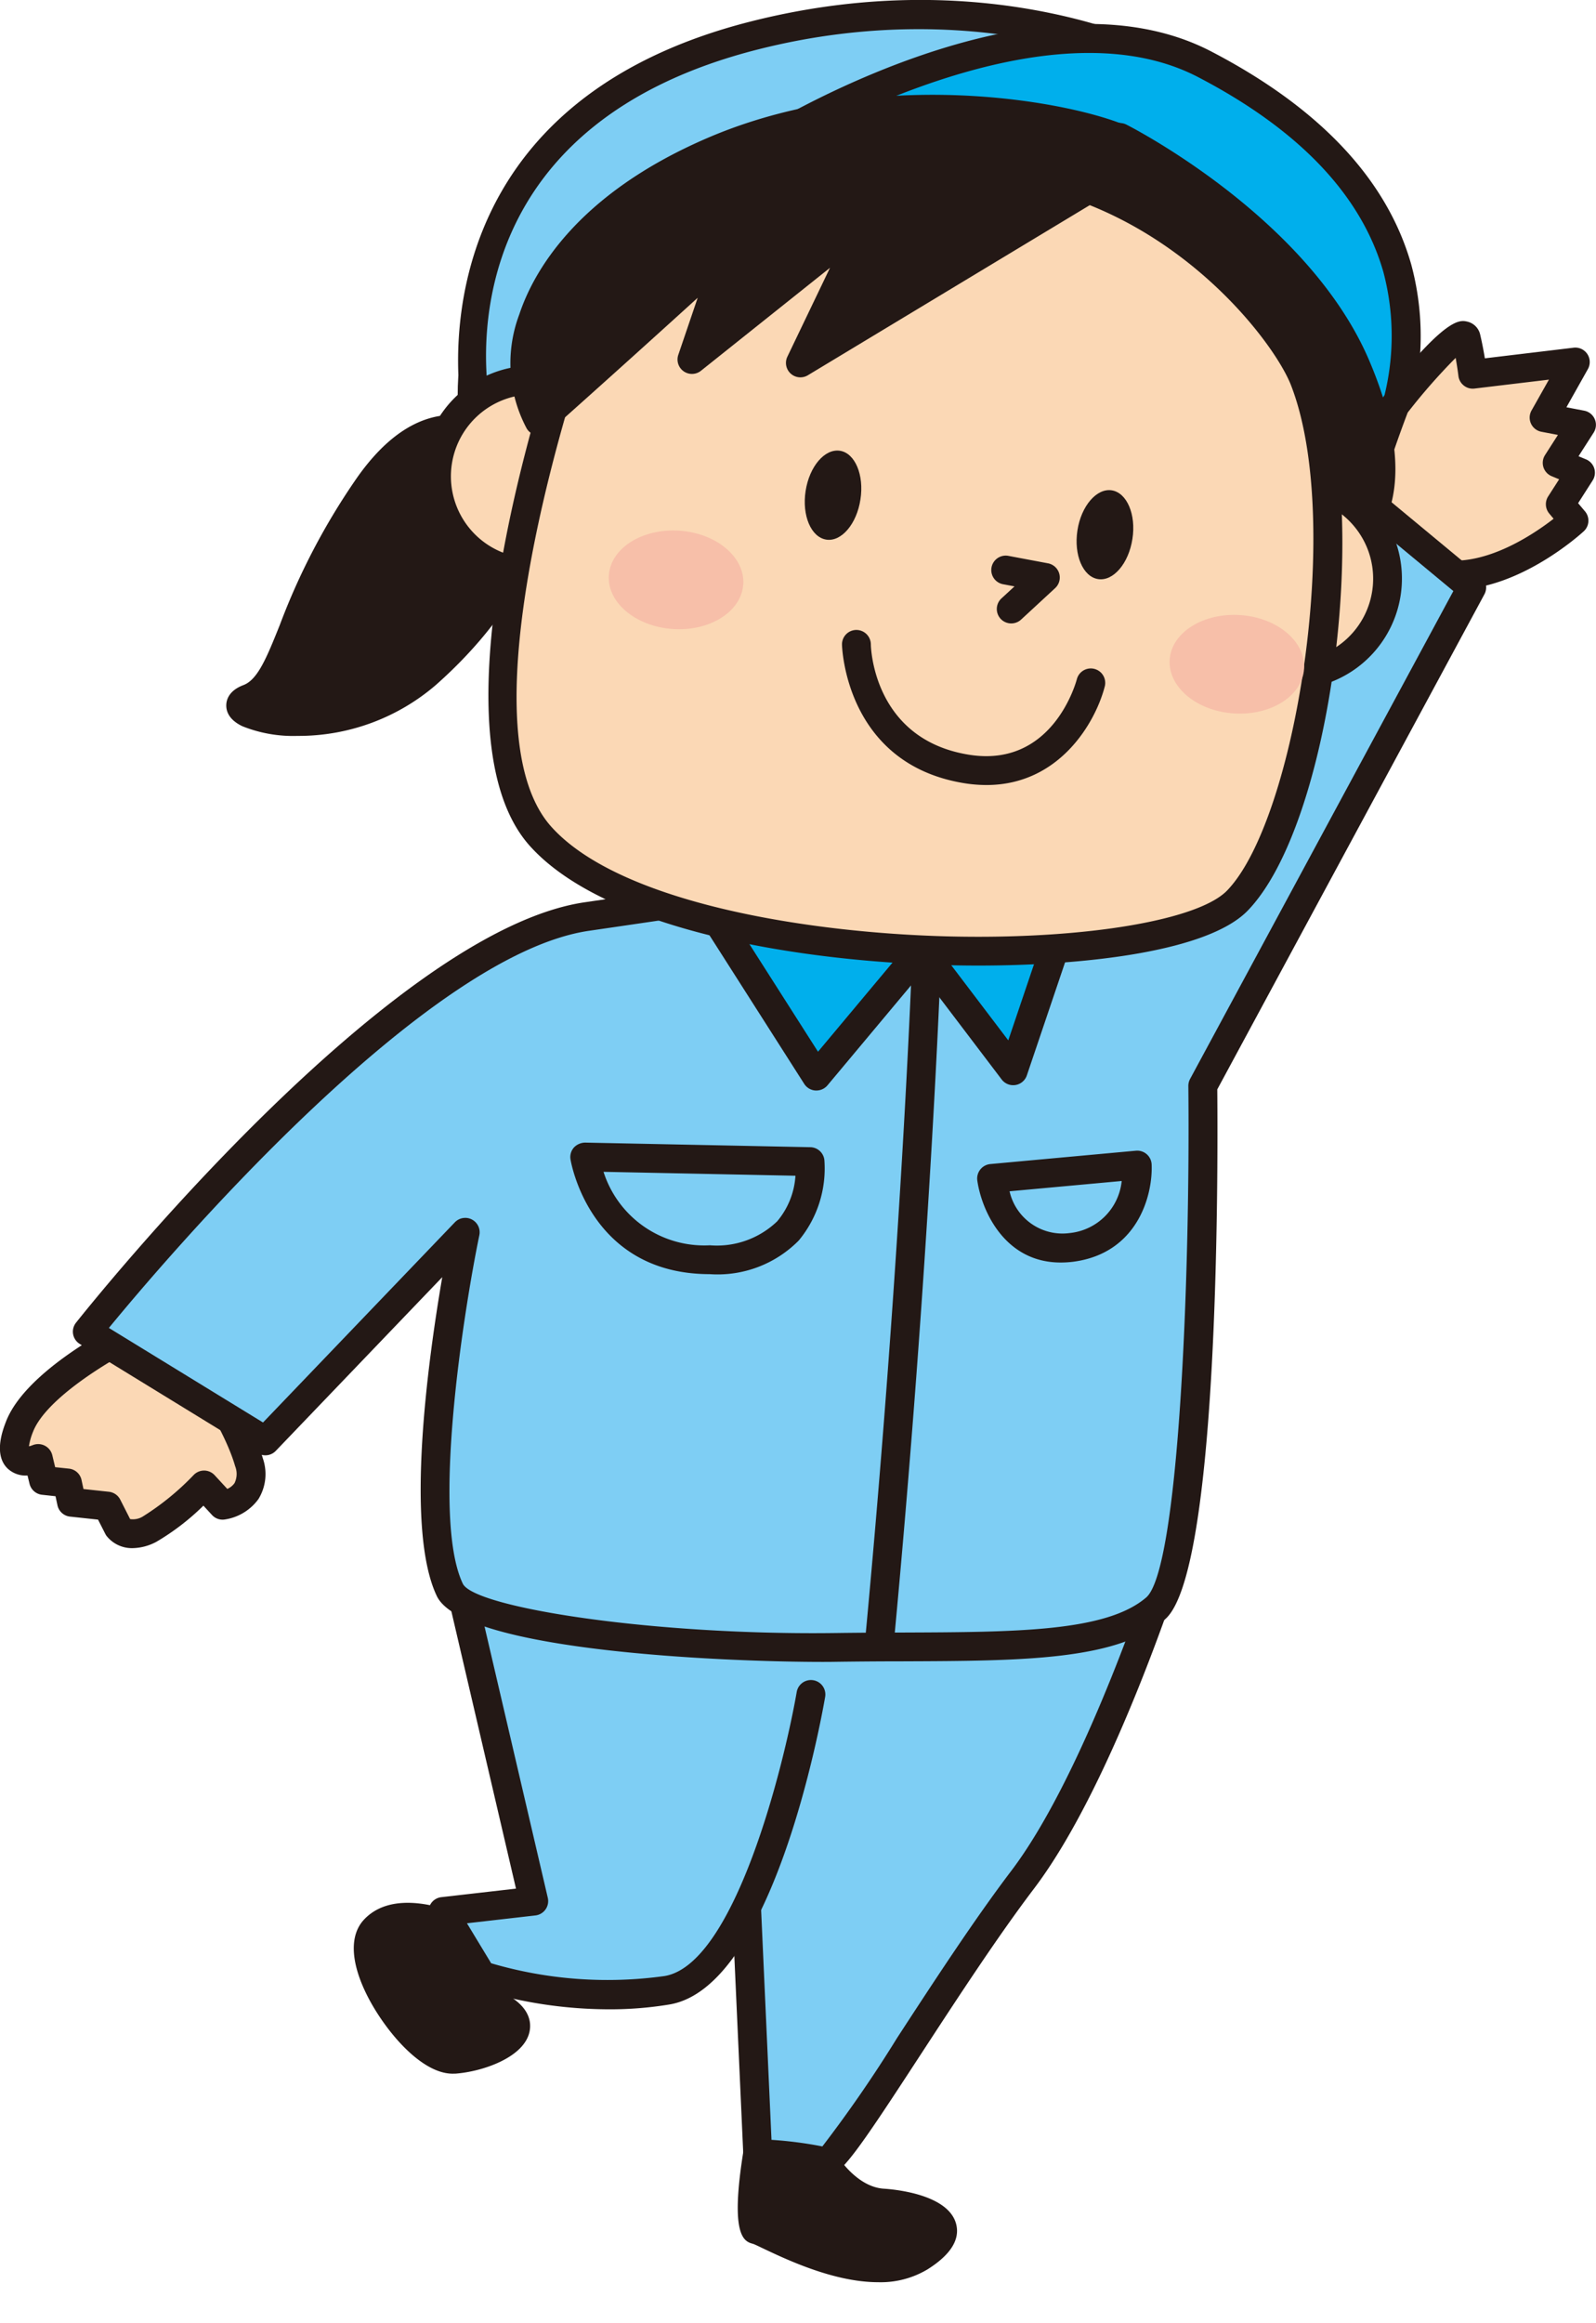 <svg xmlns="http://www.w3.org/2000/svg" width="109.981" height="160" viewBox="0 0 109.981 160">
  <g id="グループ_201" data-name="グループ 201" transform="translate(5 -1)">
    <rect id="長方形_77" data-name="長方形 77" width="100" height="160" transform="translate(-5 1)" fill="none"/>
    <g id="グループ_200" data-name="グループ 200" transform="translate(-5 1)">
      <path id="パス_2591" data-name="パス 2591" d="M119.833,322.447c0,13.686-13.937,24.781-31.128,24.781s-31.128-11.095-31.128-24.781,13.936-24.78,31.128-24.78,31.128,11.1,31.128,24.78" transform="translate(-25.046 -295.189)" fill="#231815"/>
      <path id="パス_2592" data-name="パス 2592" d="M88.7,348.216c-17.711,0-32.121-11.563-32.121-25.775s14.41-25.774,32.121-25.774,32.123,11.562,32.123,25.774S106.411,348.216,88.7,348.216Zm0-49.561c-16.616,0-30.134,10.67-30.134,23.786S72.081,346.228,88.7,346.228s30.136-10.671,30.136-23.787S105.314,298.655,88.7,298.655Z" transform="translate(-25.04 -295.182)" fill="#231815"/>
      <path id="パス_2593" data-name="パス 2593" d="M105.352,299.762s-11.727-6.331-28.294-2.145c-23.305,5.891-19.2,25.7-19.2,25.7l53.967,5.45s6.493-19.412-6.474-29.01" transform="translate(-25.046 -295.179)" fill="#7ecef4"/>
      <path id="パス_2594" data-name="パス 2594" d="M111.821,329.759a.878.878,0,0,1-.1,0L57.753,324.3a.992.992,0,0,1-.873-.787c-.044-.208-4.023-20.815,19.928-26.869,16.749-4.234,28.517,1.967,29.01,2.233a1.142,1.142,0,0,1,.119.076c13.392,9.914,6.892,29.923,6.824,30.124A.993.993,0,0,1,111.821,329.759ZM58.709,322.4l52.391,5.291c.988-3.595,4.46-19.072-6.282-27.093-.9-.457-12.141-5.914-27.522-2.026C57.356,303.614,58.225,318.87,58.709,322.4Z" transform="translate(-25.04 -295.173)" fill="#231815"/>
      <path id="パス_2595" data-name="パス 2595" d="M77.639,305.264s18.726-11.788,30.535-5.652c21.387,11.121,11.758,27.244,11.758,27.244Z" transform="translate(-25.171 -295.19)" fill="#00afec"/>
      <path id="パス_2596" data-name="パス 2596" d="M119.925,327.843a.988.988,0,0,1-.451-.108L77.182,306.143a.994.994,0,0,1-.078-1.726c.785-.494,19.35-12.019,31.523-5.692,7.49,3.895,12.129,8.835,13.789,14.684a18.976,18.976,0,0,1-1.636,13.951A.993.993,0,0,1,119.925,327.843ZM79.709,305.2l39.78,20.309a17.191,17.191,0,0,0,1.006-11.588c-1.512-5.29-5.813-9.81-12.785-13.436C98.455,295.678,84.36,302.622,79.709,305.2Z" transform="translate(-25.165 -295.183)" fill="#231815"/>
      <path id="パス_2597" data-name="パス 2597" d="M57.29,429.2s-4.561-2.348-6.48-.3,2.961,9.134,5.5,8.932c2.532-.186,6.155-1.995,3.005-3.659s-2.654-2.462-2.654-2.462l1.878-.794Z" transform="translate(-25.002 -295.998)" fill="#231815"/>
      <path id="パス_2598" data-name="パス 2598" d="M56.187,438.82c-2.274,0-4.849-3.216-5.984-5.573-1.06-2.2-1.105-3.992-.125-5.038,2.364-2.522,7.124-.179,7.66.1a1.018,1.018,0,0,1,.35.3l1.245,1.717a.994.994,0,0,1-.417,1.5l-.865.365a10.271,10.271,0,0,0,1.721,1.1c1.685.89,1.861,1.927,1.712,2.638-.369,1.761-3.211,2.75-5.112,2.889C56.312,438.817,56.249,438.82,56.187,438.82Zm-3.112-9.779a2.057,2.057,0,0,0-1.547.527c-.283.3-.257,1.312.466,2.816,1.265,2.629,3.417,4.533,4.228,4.446,1.667-.122,3.168-.934,3.315-1.308h0a3.019,3.019,0,0,0-.695-.482c-1.919-1.022-2.923-1.912-3.159-2.805a1.339,1.339,0,0,1,.128-1.065.985.985,0,0,1,.454-.385l.726-.307-.368-.506A9.517,9.517,0,0,0,53.076,429.042Z" transform="translate(-24.995 -295.992)" fill="#231815"/>
      <path id="パス_2599" data-name="パス 2599" d="M77.378,444.412s-.819,5.071-.025,5.289,7.5,4.2,11.209,1.857S88.5,448,86.014,447.84s-4.054-2.83-4.054-2.83Z" transform="translate(-25.167 -296.1)" fill="#231815"/>
      <path id="パス_2600" data-name="パス 2600" d="M85.677,453.285c-3.022,0-6.275-1.542-7.936-2.329-.319-.151-.552-.266-.675-.309-.6-.164-1.636-.447-.675-6.4a.992.992,0,0,1,1.11-.827l4.582.6a.994.994,0,0,1,.728.484c.012.02,1.339,2.22,3.259,2.34.74.047,4.456.385,4.981,2.442.272,1.068-.389,2.115-1.965,3.109A6.282,6.282,0,0,1,85.677,453.285Zm-7.656-4.392c.146.065.329.151.571.266,1.857.88,6.792,3.221,9.433,1.551,1-.629,1.1-.984,1.1-.988a5.83,5.83,0,0,0-3.177-.9,6.533,6.533,0,0,1-4.567-2.9l-3.163-.411A17.413,17.413,0,0,0,78.02,448.894Zm.043.2h0Zm-.453-.353.012,0Z" transform="translate(-25.161 -296.094)" fill="#231815"/>
      <path id="パス_2601" data-name="パス 2601" d="M76.131,416.651l1.241,27.47a28.069,28.069,0,0,1,4.582.6c.925.373,8.082-12.079,13.689-19.457s10.478-23.115,10.478-23.115l-29.538-4.525" transform="translate(-25.162 -295.809)" fill="#7ecef4"/>
      <path id="パス_2602" data-name="パス 2602" d="M82.039,445.735a1.223,1.223,0,0,1-.461-.1,25.359,25.359,0,0,0-4.272-.527.994.994,0,0,1-.932-.947l-1.241-27.47a1,1,0,0,1,.948-1.038,1.013,1.013,0,0,1,1.038.948l1.2,26.587a27.419,27.419,0,0,1,3.505.454,89.4,89.4,0,0,0,5.147-7.468c2.493-3.823,5.32-8.157,7.876-11.52,4.579-6.043,8.747-18.027,9.964-21.707L76.427,398.6a.993.993,0,1,1,.3-1.964l29.537,4.525a.993.993,0,0,1,.8,1.277c-.2.649-5,15.981-10.635,23.42-2.513,3.307-5.319,7.609-7.794,11.4C84.176,444.1,83.041,445.735,82.039,445.735Zm.278-1.947h0Z" transform="translate(-25.155 -295.803)" fill="#231815"/>
      <path id="パス_2603" data-name="パス 2603" d="M80.91,412.526S77.558,431.8,71,432.9a29.249,29.249,0,0,1-12.777-1.022l-2.665-4.4,6.256-.716-6.44-27.607,36.673,2.608" transform="translate(-25.033 -295.819)" fill="#7ecef4"/>
      <path id="パス_2604" data-name="パス 2604" d="M67,434.208a30.742,30.742,0,0,1-9.107-1.4.993.993,0,0,1-.529-.424l-2.665-4.4a.994.994,0,0,1,.737-1.5l5.148-.589L54.4,399.371a.993.993,0,0,1,1.038-1.216l36.674,2.608a.994.994,0,1,1-.141,1.983l-35.329-2.512,6.134,26.295a.994.994,0,0,1-.855,1.213l-4.716.54,1.668,2.754a28.472,28.472,0,0,0,11.956.879c4.811-.808,8.2-14.4,9.1-19.563a.994.994,0,1,1,1.959.341c-.356,2.043-3.676,20-10.728,21.182A25.1,25.1,0,0,1,67,434.208Z" transform="translate(-25.027 -295.813)" fill="#231815"/>
      <path id="パス_2605" data-name="パス 2605" d="M34,387.54s-6.552,3.2-7.814,6.486,1.295,2.175,1.295,2.175l.372,1.514,1.644.175.285,1.329,2.468.264.739,1.464s.645.9,2.192.108a19.731,19.731,0,0,0,3.728-3.028l1.285,1.4a2.169,2.169,0,0,0,1.809-2.969c-.745-2.637-4.352-9.389-8-8.912" transform="translate(-24.849 -295.747)" fill="#fbd8b5"/>
      <path id="パス_2606" data-name="パス 2606" d="M33.994,402.37a2.228,2.228,0,0,1-1.815-.849,1.006,1.006,0,0,1-.08-.133l-.5-.981-1.93-.208a.993.993,0,0,1-.866-.779l-.134-.625-.928-.1a1,1,0,0,1-.861-.751l-.141-.576a1.827,1.827,0,0,1-1.363-.473c-1-.953-.34-2.668-.124-3.232,1.363-3.549,7.6-6.677,8.306-7.022a1.007,1.007,0,0,1,.307-.093c4.674-.612,8.437,7.327,9.087,9.628a3.287,3.287,0,0,1-.3,2.815,3.5,3.5,0,0,1-2.342,1.41.987.987,0,0,1-.858-.313l-.592-.643a16.57,16.57,0,0,1-3.238,2.488A3.6,3.6,0,0,1,33.994,402.37Zm-.184-2a1.3,1.3,0,0,0,.918-.206,18.211,18.211,0,0,0,3.465-2.835.992.992,0,0,1,1.443.02l.869.942a1.17,1.17,0,0,0,.5-.4,1.441,1.441,0,0,0,.039-1.172c-.744-2.635-4.059-8.352-6.77-8.213-1.838.924-6.272,3.549-7.163,5.869a4.268,4.268,0,0,0-.273.982,1.485,1.485,0,0,0,.251-.076,1,1,0,0,1,1.355.678l.2.836.95.1a.992.992,0,0,1,.867.779l.134.626,1.753.188a1,1,0,0,1,.781.54Zm-.018-.009Zm-6.957-4.779h0Z" transform="translate(-24.843 -295.74)" fill="#231815"/>
      <path id="パス_2607" data-name="パス 2607" d="M121.558,323.235s4.612-5.9,4.91-4.621a24.965,24.965,0,0,1,.441,2.486l7.077-.848-2.156,3.833,2.583.494-1.682,2.624,1.612.671-1.4,2.18.947,1.124s-4.71,4.343-9.189,3.691-5.746.259-5.912-1.876,2.767-9.758,2.767-9.758" transform="translate(-25.427 -295.318)" fill="#fbd8b5"/>
      <path id="パス_2608" data-name="パス 2608" d="M125.635,335.923a7.474,7.474,0,0,1-1.081-.077,31.059,31.059,0,0,0-3.229-.283c-1.8-.083-3.348-.156-3.531-2.5-.177-2.3,2.522-9.392,2.83-10.192a1,1,0,0,1,.145-.255c4.283-5.475,5.24-5.268,5.756-5.155a1.186,1.186,0,0,1,.9.92c.137.584.242,1.154.318,1.61l6.114-.732a.994.994,0,0,1,.985,1.474l-1.479,2.63,1.226.234a.994.994,0,0,1,.65,1.513l-1.042,1.625.518.216a.994.994,0,0,1,.454,1.454l-1,1.564.475.563a.993.993,0,0,1-.086,1.371C134.368,332.079,130.143,335.923,125.635,335.923Zm-3.209-12.2c-1.1,2.885-2.756,7.811-2.65,9.186a1.216,1.216,0,0,0,.1.5,6.266,6.266,0,0,0,1.541.164,33.472,33.472,0,0,1,3.422.3c2.986.433,6.225-1.734,7.641-2.832l-.3-.358a1,1,0,0,1-.078-1.178l.759-1.182-.518-.215a.994.994,0,0,1-.454-1.454l.889-1.387-1.141-.218a.994.994,0,0,1-.679-1.464l1.2-2.127-5.133.615a.979.979,0,0,1-.733-.207.991.991,0,0,1-.372-.665c0-.007-.064-.535-.19-1.241A41.336,41.336,0,0,0,122.426,323.725Zm3.069-4.888h0Z" transform="translate(-25.42 -295.311)" fill="#231815"/>
      <path id="パス_2609" data-name="パス 2609" d="M90.974,354.717l25.5-27.021,9.822,8.142-18.53,34.324s.33,32.923-3.254,36S92.735,408.7,82.5,408.844s-25.341-1.278-26.622-3.967c-2.814-5.9,1.064-24.624,1.064-24.624L43.167,394.618,30.9,387.095S52.035,360.433,65.334,358.5s25.64-3.784,25.64-3.784" transform="translate(-24.881 -295.375)" fill="#7ecef4"/>
      <path id="パス_2610" data-name="パス 2610" d="M81.575,409.836c-6.422,0-24.773-.7-26.6-4.539-2.208-4.633-.609-16.228.376-21.962L43.879,395.3a.991.991,0,0,1-1.236.159l-12.27-7.523a.992.992,0,0,1-.26-1.464c.874-1.1,21.539-26.993,35.074-28.96,12-1.749,23.225-3.424,25.295-3.733l25.264-26.772a.992.992,0,0,1,1.357-.083l9.822,8.142a.993.993,0,0,1,.241,1.237l-18.408,34.1c.055,6.126.087,33.339-3.6,36.5-3.308,2.836-9.827,2.861-18.079,2.892-1.468,0-2.993.011-4.567.033C82.233,409.834,81.921,409.836,81.575,409.836Zm-24.64-30.584a.981.981,0,0,1,.461.114.992.992,0,0,1,.511,1.08c-1.059,5.117-3.33,19.4-1.14,24,.782,1.642,13.05,3.574,25.711,3.4,1.58-.022,3.113-.028,4.587-.033,7.844-.03,14.039-.053,16.792-2.413,2.229-1.912,3.042-21.754,2.907-35.232a1.007,1.007,0,0,1,.119-.482l18.144-33.608-8.477-7.027L91.69,355.393a.988.988,0,0,1-.575.3s-12.348,1.846-25.644,3.785c-11.424,1.659-29.327,22.772-33.093,27.355L43,393.345l13.218-13.787A.994.994,0,0,1,56.935,379.253Zm34.032-24.542h0Z" transform="translate(-24.875 -295.369)" fill="#231815"/>
      <path id="パス_2611" data-name="パス 2611" d="M98.493,358.89,94.97,369.3,88.664,361l-7.256,8.673-7.39-11.585s10.379-4.012,24.474.8" transform="translate(-25.149 -295.554)" fill="#00afec"/>
      <path id="パス_2612" data-name="パス 2612" d="M81.4,370.658c-.022,0-.043,0-.065,0a.993.993,0,0,1-.774-.457l-7.39-11.585a.993.993,0,0,1,.48-1.461c.438-.169,10.881-4.086,25.154.79a.994.994,0,0,1,.62,1.259l-3.523,10.414a.994.994,0,0,1-1.733.282l-5.552-7.313L82.166,370.3A1,1,0,0,1,81.4,370.658ZM75.55,358.642l5.961,9.345,6.385-7.632a.923.923,0,0,1,.786-.356.992.992,0,0,1,.768.393l5.173,6.813,2.6-7.69A39.039,39.039,0,0,0,75.55,358.642Z" transform="translate(-25.142 -295.548)" fill="#231815"/>
      <path id="パス_2613" data-name="パス 2613" d="M85.814,409.742c-.031,0-.063,0-.093,0a.994.994,0,0,1-.9-1.082c2.493-26.447,3.233-46.671,3.24-46.872a.994.994,0,1,1,1.987.071c-.007.2-.748,20.48-3.248,46.987A.994.994,0,0,1,85.814,409.742Z" transform="translate(-25.216 -295.581)" fill="#231815"/>
      <path id="パス_2614" data-name="パス 2614" d="M80.91,375.678l-15.526-.316a8.482,8.482,0,0,0,8.632,7.075c7.576-.011,6.894-6.759,6.894-6.759" transform="translate(-25.095 -295.671)" fill="#7ecef4"/>
      <path id="パス_2615" data-name="パス 2615" d="M74,383.424c-8.33,0-9.589-7.843-9.6-7.922a.991.991,0,0,1,.238-.8,1.085,1.085,0,0,1,.766-.338l15.526.316a.993.993,0,0,1,.968.894,7.776,7.776,0,0,1-1.77,5.537,7.862,7.862,0,0,1-6.111,2.315Zm-7.322-7.048A7.285,7.285,0,0,0,74,381.437h.013a6,6,0,0,0,4.627-1.646,5.391,5.391,0,0,0,1.264-3.145Z" transform="translate(-25.089 -295.665)" fill="#231815"/>
      <path id="パス_2616" data-name="パス 2616" d="M103.638,375.921l-10.037.92s.764,5.363,5.506,4.747,4.532-5.668,4.532-5.668" transform="translate(-25.27 -295.674)" fill="#7ecef4"/>
      <path id="パス_2617" data-name="パス 2617" d="M98.353,382.626c-3.88,0-5.451-3.607-5.743-5.651a1,1,0,0,1,.893-1.13l10.037-.92a.994.994,0,0,1,1.084.947c.088,2.06-.925,6.11-5.4,6.7A6.953,6.953,0,0,1,98.353,382.626Zm-3.52-4.906a3.738,3.738,0,0,0,4.139,2.877,4.009,4.009,0,0,0,3.589-3.586Z" transform="translate(-25.264 -295.668)" fill="#231815"/>
      <path id="パス_2618" data-name="パス 2618" d="M61.108,327.634s-5.09-6.827-10.742,1.194-5.477,13.583-8.3,14.65,6.226,3.627,12.252-1.681,8.328-11.269,6.789-14.163" transform="translate(-24.947 -295.358)" fill="#231815"/>
      <path id="パス_2619" data-name="パス 2619" d="M45.443,346.039a9.4,9.4,0,0,1-3.8-.667c-.949-.453-1.127-1.058-1.108-1.485.014-.343.187-.973,1.176-1.346s1.6-1.871,2.508-4.134a46.281,46.281,0,0,1,5.328-10.157c2-2.838,4.2-4.293,6.551-4.324,3.364-.031,5.7,2.979,5.8,3.109a.981.981,0,0,1,.08.127c1.928,3.625-1.021,10.092-7.008,15.375A14.506,14.506,0,0,1,45.443,346.039Zm-2.067-2.184a12.6,12.6,0,0,0,10.28-2.808c5.675-5.007,7.8-10.447,6.606-12.879-.29-.356-1.939-2.255-4.088-2.255h-.061c-1.671.028-3.333,1.2-4.941,3.482a44.561,44.561,0,0,0-5.108,9.754C45.208,341.276,44.543,342.929,43.376,343.854Z" transform="translate(-24.941 -295.352)" fill="#231815"/>
      <path id="パス_2620" data-name="パス 2620" d="M102.457,304.7s12.193,6.2,16.264,15.741-.305,12.03-.305,12.03l-3.852-.792L96.3,306.869s.669-2.86,6.157-2.167" transform="translate(-25.287 -295.232)" fill="#231815"/>
      <path id="パス_2621" data-name="パス 2621" d="M118.41,333.459a.96.96,0,0,1-.2-.021l-3.852-.792a.988.988,0,0,1-.6-.385l-18.264-24.81a.992.992,0,0,1-.168-.816c.036-.152.943-3.723,7.249-2.928a1,1,0,0,1,.326.1c.511.259,12.562,6.477,16.727,16.236,4.369,10.236-.517,13.164-.727,13.284A1,1,0,0,1,118.41,333.459Zm-3.279-2.683,3.024.622c.724-.716,2.673-3.475-.356-10.573-3.639-8.528-14.258-14.422-15.65-15.166-3.139-.357-4.3.56-4.7,1.1Z" transform="translate(-25.281 -295.225)" fill="#231815"/>
      <path id="パス_2622" data-name="パス 2622" d="M120.6,333.036a6.636,6.636,0,1,1-8.464-4.064,6.638,6.638,0,0,1,8.464,4.064" transform="translate(-25.358 -295.381)" fill="#fbd8b5"/>
      <path id="パス_2623" data-name="パス 2623" d="M114.326,342.864a7.633,7.633,0,1,1,7.206-10.163h0a7.642,7.642,0,0,1-7.206,10.162Zm-.007-13.276a5.642,5.642,0,1,0,5.338,3.773h0A5.664,5.664,0,0,0,114.319,329.588Z" transform="translate(-25.352 -295.374)" fill="#231815"/>
      <path id="パス_2624" data-name="パス 2624" d="M68,325.947a6.636,6.636,0,1,1-8.459-4.062A6.631,6.631,0,0,1,68,325.947" transform="translate(-25.031 -295.337)" fill="#fbd8b5"/>
      <path id="パス_2625" data-name="パス 2625" d="M61.745,335.77a7.63,7.63,0,1,1,7.191-10.157,7.633,7.633,0,0,1-7.191,10.157Zm0-13.275a5.643,5.643,0,1,0,1.869,10.966,5.639,5.639,0,0,0,3.45-7.19h0a5.651,5.651,0,0,0-5.319-3.775Z" transform="translate(-25.025 -295.33)" fill="#231815"/>
      <path id="パス_2626" data-name="パス 2626" d="M65.276,316.675s-10.266,28.078-2.946,36.186c8.552,9.475,42.846,9.732,48,4.405s8.33-26.288,4.621-35.844c-1.524-3.943-9.489-13.413-21.115-14.65-20.313-2.154-28.565,9.9-28.565,9.9" transform="translate(-25.06 -295.243)" fill="#fbd8b5"/>
      <path id="パス_2627" data-name="パス 2627" d="M92.472,361.742q-.753,0-1.489-.013c-10.8-.19-24.2-2.446-29.4-8.208-7.634-8.455,2.321-36.023,2.75-37.193a.965.965,0,0,1,.113-.221c.351-.511,8.827-12.516,29.491-10.329,11.669,1.241,20.173,10.719,21.936,15.281,3.716,9.571.915,30.95-4.833,36.893C108.327,360.758,99.932,361.742,92.472,361.742Zm-26.315-44.6c-.727,2.043-9.692,27.745-3.1,35.052,4.78,5.3,18.047,7.378,27.956,7.552,8.99.156,16.636-1.146,18.6-3.171,4.741-4.9,8.023-25.481,4.408-34.794-1.226-3.171-8.6-12.777-20.294-14.021C75.172,305.784,66.975,316.043,66.157,317.137Z" transform="translate(-25.054 -295.237)" fill="#231815"/>
      <path id="パス_2628" data-name="パス 2628" d="M101.764,307.226,80.222,320.218l4.813-10.034-12.285,9.8,2.577-7.581s-6.03,5.523-13.109,11.827c-2.765-4.789.141-13.468,11.938-18.567s25.951-2.282,28.836-.531c3.012,1.835-1.228,2.1-1.228,2.1" transform="translate(-25.069 -295.22)" fill="#231815"/>
      <path id="パス_2629" data-name="パス 2629" d="M62.212,325.215a1.081,1.081,0,0,1-.159-.013,1,1,0,0,1-.7-.484,9.541,9.541,0,0,1-.507-7.842c.945-2.856,3.88-8.231,12.912-12.134,12.459-5.388,26.87-2.213,29.745-.468.451.274,1.821,1.108,1.519,2.329-.286,1.153-1.873,1.493-2.952,1.589l-21.339,12.87a.994.994,0,0,1-1.409-1.281l2.937-6.122-8.893,7.093a.994.994,0,0,1-1.56-1.1l1.335-3.927c-2.439,2.215-6.192,5.609-10.265,9.235A.993.993,0,0,1,62.212,325.215Zm27.176-21.484a37.69,37.69,0,0,0-14.843,2.835c-6.078,2.627-10.384,6.612-11.814,10.934a8.158,8.158,0,0,0-.168,5.076c6.554-5.849,12.03-10.863,12.086-10.915a.994.994,0,0,1,1.612,1.052l-1.485,4.369,9.633-7.683a.994.994,0,0,1,1.516,1.207l-3.375,7.035,18.694-11.275a1.008,1.008,0,0,1,.451-.14,6.348,6.348,0,0,0,.955-.14c-.055-.036-.114-.075-.182-.115C100.982,305.07,95.767,303.732,89.388,303.732Z" transform="translate(-25.063 -295.214)" fill="#231815"/>
      <path id="パス_2630" data-name="パス 2630" d="M84.483,329.767c-.254,1.69-1.316,2.935-2.36,2.766s-1.68-1.66-1.418-3.351,1.32-2.925,2.362-2.769,1.681,1.672,1.416,3.354" transform="translate(-25.19 -295.367)" fill="#231815"/>
      <path id="パス_2631" data-name="パス 2631" d="M103.342,332.507c-.259,1.687-1.32,2.927-2.366,2.763s-1.681-1.665-1.423-3.351,1.328-2.927,2.368-2.762,1.687,1.663,1.421,3.35" transform="translate(-25.307 -295.384)" fill="#231815"/>
      <path id="パス_2632" data-name="パス 2632" d="M94.955,338.352a.993.993,0,0,1-.675-1.723l.9-.829-.79-.148a.994.994,0,0,1,.368-1.954l2.732.514a.995.995,0,0,1,.491,1.707l-2.348,2.169A1,1,0,0,1,94.955,338.352Z" transform="translate(-25.27 -295.412)" fill="#231815"/>
      <path id="パス_2633" data-name="パス 2633" d="M93.182,349.514a9.744,9.744,0,0,1-1.635-.143c-8.124-1.387-8.318-9.451-8.319-9.532a.993.993,0,0,1,.981-1.006h.013a1,1,0,0,1,.994.978h0c0,.264.194,6.5,6.666,7.6,5.831,1.006,7.465-4.938,7.532-5.192a.994.994,0,0,1,1.924.5C100.693,345.22,98.2,349.514,93.182,349.514Z" transform="translate(-25.206 -295.444)" fill="#231815"/>
      <path id="パス_2634" data-name="パス 2634" d="M76.318,335.658c-.118,1.866-2.3,3.244-4.857,3.067s-4.528-1.83-4.4-3.7,2.3-3.244,4.864-3.072,4.526,1.837,4.4,3.706" transform="translate(-25.105 -295.401)" fill="#f7bfa9"/>
      <path id="パス_2635" data-name="パス 2635" d="M115.211,341.507c-.124,1.868-2.3,3.244-4.861,3.068s-4.522-1.828-4.4-3.7,2.307-3.242,4.864-3.072,4.526,1.837,4.4,3.706" transform="translate(-25.347 -295.438)" fill="#f7bfa9"/>
    </g>
  </g>
</svg>
